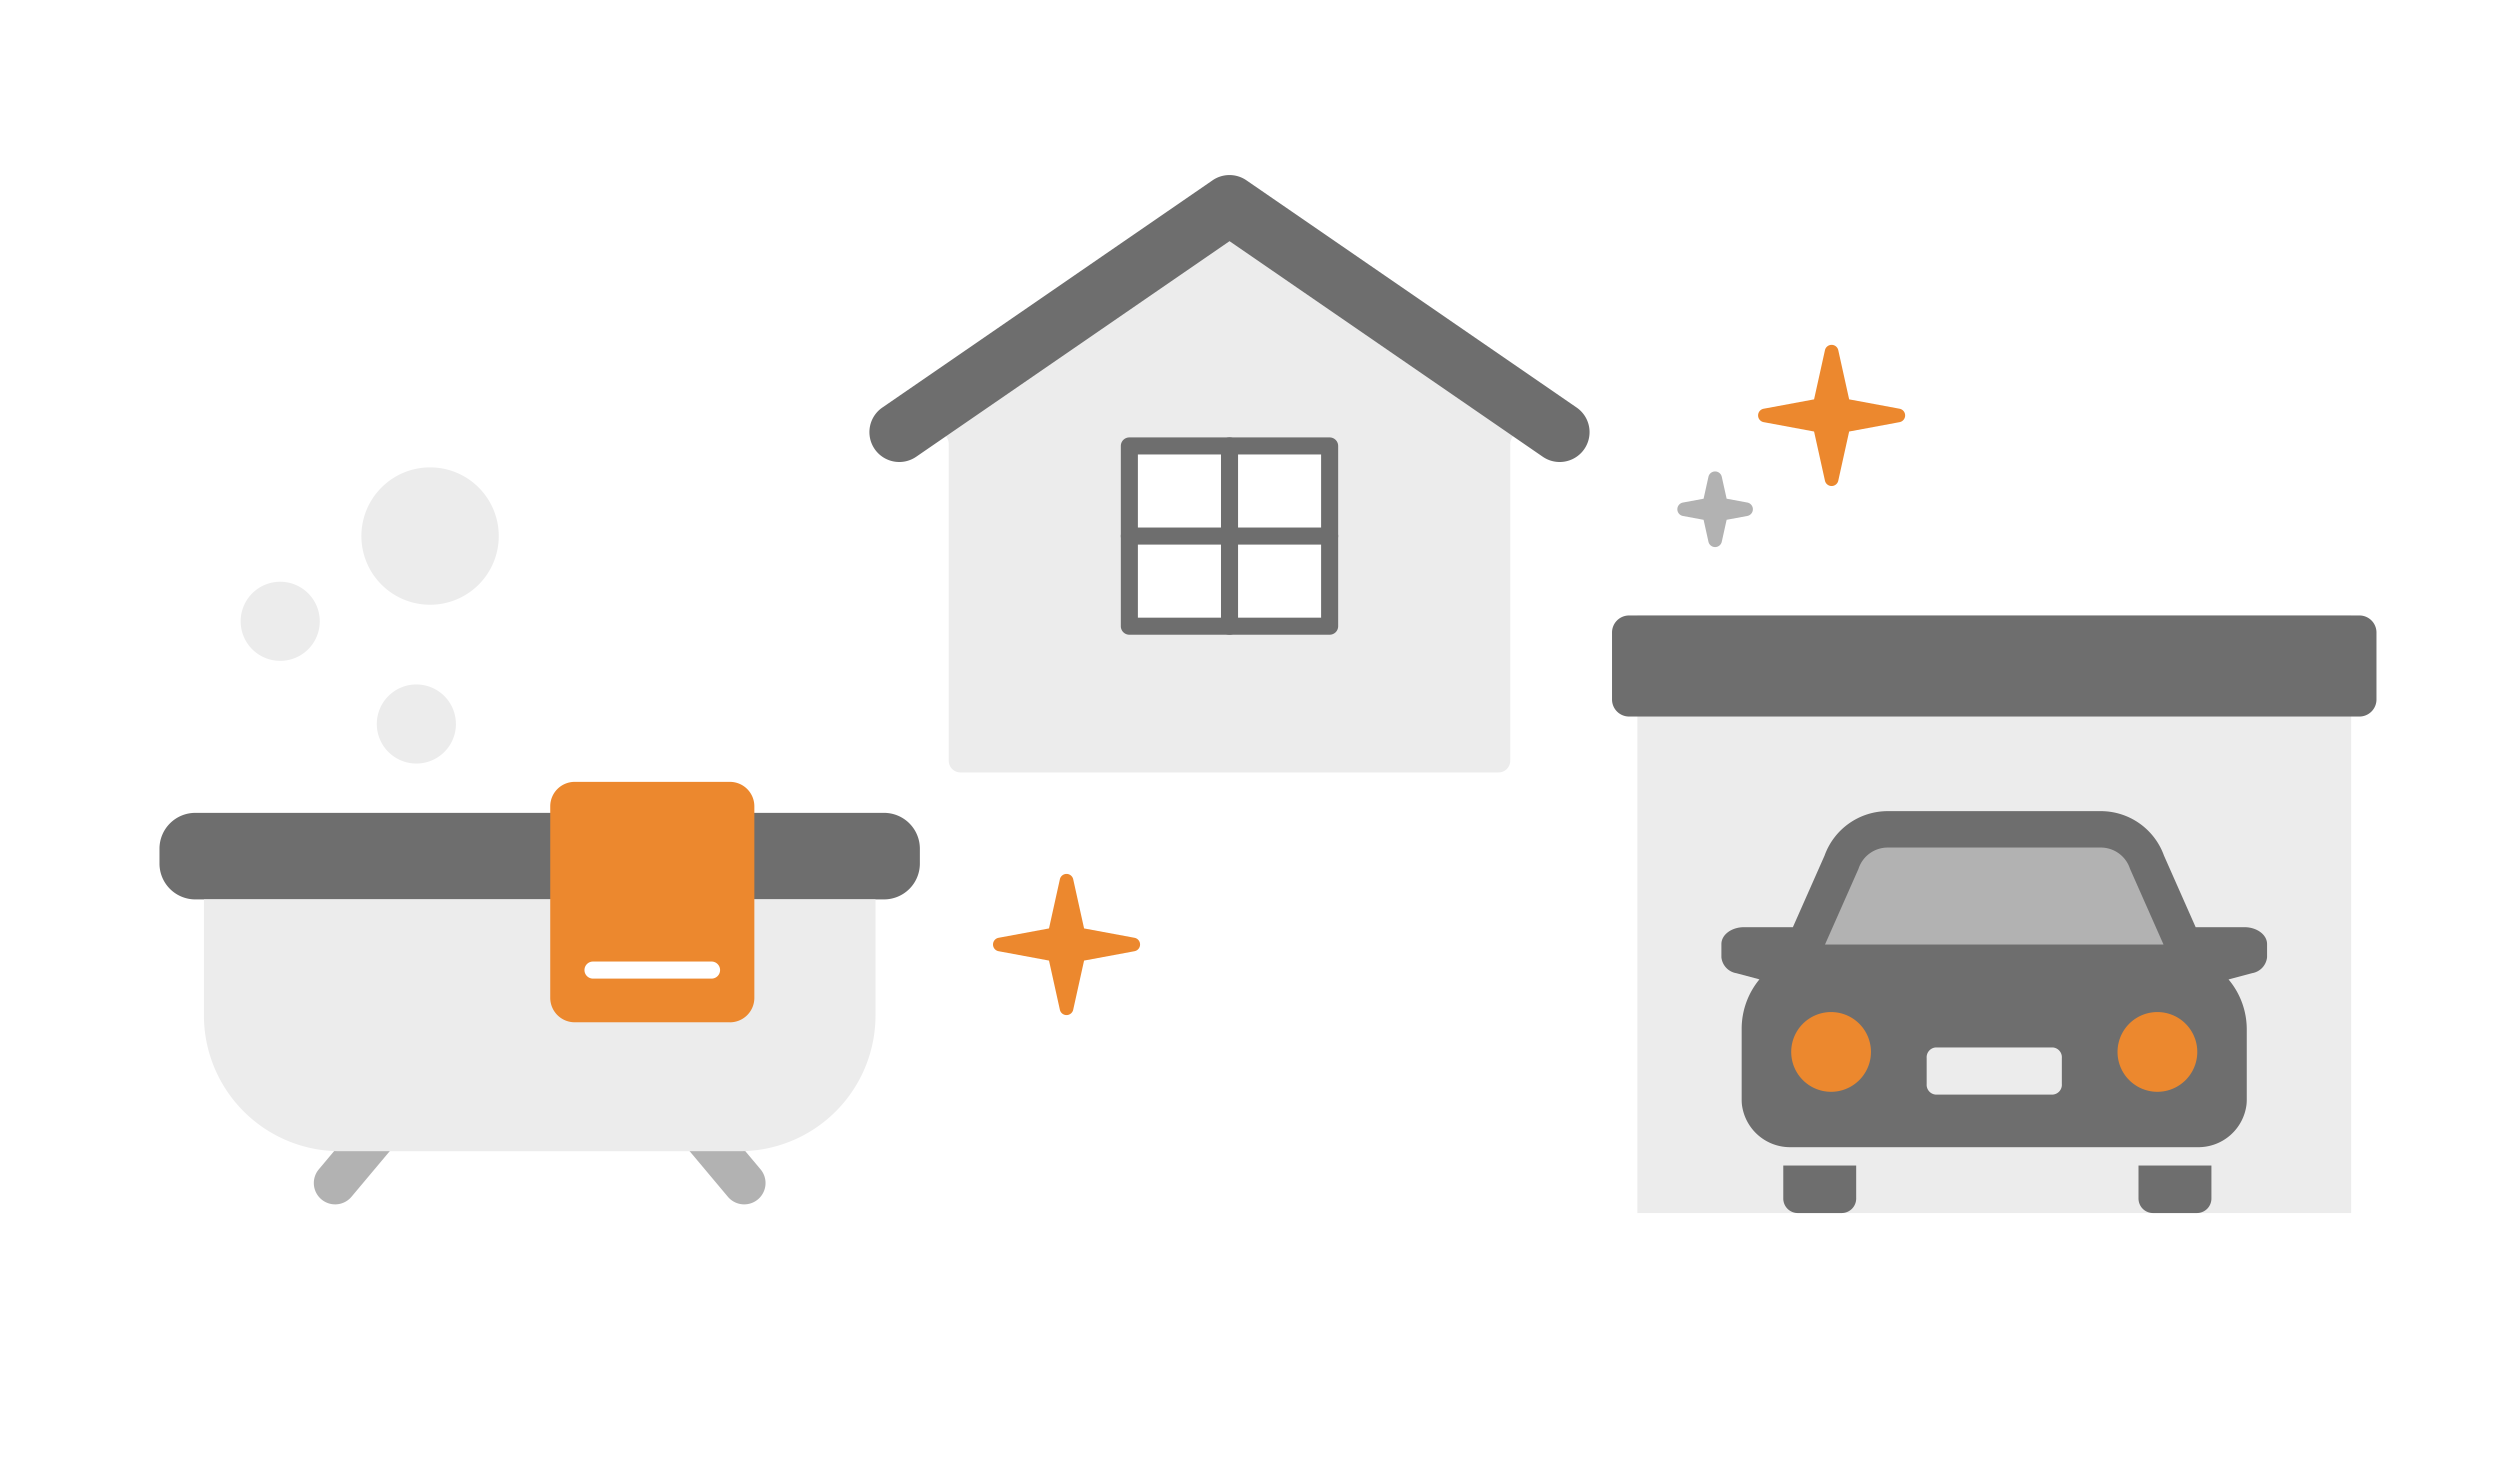 <svg xmlns="http://www.w3.org/2000/svg" xmlns:xlink="http://www.w3.org/1999/xlink" width="293" height="172" viewBox="0 0 293 172">
  <defs>
    <clipPath id="clip-path">
      <rect id="長方形_12911" data-name="長方形 12911" width="293" height="150.82" fill="none"/>
    </clipPath>
  </defs>
  <g id="グループ_33068" data-name="グループ 33068" transform="translate(-123 -1922)">
    <rect id="長方形_9359" data-name="長方形 9359" width="293" height="172" transform="translate(123 1922)" fill="#fff"/>
    <rect id="長方形_12909" data-name="長方形 12909" width="83.653" height="70.037" transform="translate(314.9 1994.132)" fill="#ececec"/>
    <g id="グループ_33067" data-name="グループ 33067" transform="translate(123 1933)" clip-path="url(#clip-path)">
      <path id="パス_16737" data-name="パス 16737" d="M209,129.462a1.7,1.7,0,0,0,1.683,1.707h5.179a1.7,1.7,0,0,0,1.683-1.707V125.6H209Z" fill="#6e6e6e"/>
      <path id="パス_16738" data-name="パス 16738" d="M250.633,129.462a1.7,1.7,0,0,0,1.683,1.707h5.179a1.7,1.7,0,0,0,1.683-1.707V125.6h-8.545Z" fill="#6e6e6e"/>
      <path id="パス_16739" data-name="パス 16739" d="M263.048,97.666h-5.717l-3.714-8.393a7.869,7.869,0,0,0-7.4-5.208H221.239a7.869,7.869,0,0,0-7.4,5.208l-3.714,8.393H204.4c-1.463,0-2.652.886-2.652,1.976V101.2a2.111,2.111,0,0,0,1.756,1.86l2.7.723-.071.089a9.086,9.086,0,0,0-2.009,5.7V117.9c0,.164.007.326.02.486a5.688,5.688,0,0,0,5.74,5.065H257.56a5.686,5.686,0,0,0,5.739-5.065q.021-.24.021-.486v-8.264a9.065,9.065,0,0,0-2.124-5.831l-.011-.013,2.758-.737a2.11,2.11,0,0,0,1.757-1.86V99.642c0-1.09-1.19-1.976-2.652-1.976" fill="#6e6e6e"/>
      <path id="パス_16740" data-name="パス 16740" d="M240.606,117.286H226.847a1.152,1.152,0,0,1-1.041-1.237V113a1.152,1.152,0,0,1,1.041-1.237h13.759A1.152,1.152,0,0,1,241.647,113v3.047a1.152,1.152,0,0,1-1.041,1.237" fill="#ececec"/>
      <path id="パス_16741" data-name="パス 16741" d="M215.519,116.869a4.673,4.673,0,1,1,3.667-3.668,4.679,4.679,0,0,1-3.667,3.668" fill="#ec882e"/>
      <path id="パス_16742" data-name="パス 16742" d="M253.764,116.869a4.673,4.673,0,1,1,3.667-3.668,4.679,4.679,0,0,1-3.667,3.668" fill="#ec882e"/>
      <path id="パス_16743" data-name="パス 16743" d="M217.809,90.842l.029-.085a3.6,3.6,0,0,1,3.4-2.424h24.977a3.6,3.6,0,0,1,3.4,2.423l.03.086,3.918,8.854H213.891Z" fill="#b2b2b2"/>
      <path id="パス_16744" data-name="パス 16744" d="M276.523,61.132H190.929a2,2,0,0,0-2,2v7.847a2,2,0,0,0,2,2h85.594a2,2,0,0,0,2-2V63.132a2,2,0,0,0-2-2" fill="#6e6e6e"/>
      <path id="パス_16745" data-name="パス 16745" d="M143.318,13.554,109.039,37.141a1.375,1.375,0,0,0,.779,2.507,1.375,1.375,0,0,1,1.375,1.374V78.156a1.374,1.374,0,0,0,1.374,1.374h63.06A1.374,1.374,0,0,0,177,78.156V41.022a1.375,1.375,0,0,1,1.375-1.374,1.374,1.374,0,0,0,.779-2.507L144.876,13.554a1.374,1.374,0,0,0-1.558,0" fill="#ececec"/>
      <path id="パス_16746" data-name="パス 16746" d="M39.278,130.153a2.5,2.5,0,0,1-1.914-4.106l4.5-5.365a2.5,2.5,0,0,1,3.832,3.213l-4.5,5.364a2.494,2.494,0,0,1-1.917.894" fill="#b2b2b2"/>
      <path id="パス_16747" data-name="パス 16747" d="M87.222,130.153a2.494,2.494,0,0,1-1.917-.894l-4.5-5.364a2.5,2.5,0,0,1,3.832-3.213l4.5,5.365a2.5,2.5,0,0,1-1.914,4.106" fill="#b2b2b2"/>
      <path id="パス_16748" data-name="パス 16748" d="M103.608,94.411H22.891a4.2,4.2,0,0,1-4.2-4.2V88.467a4.2,4.2,0,0,1,4.2-4.2h80.717a4.2,4.2,0,0,1,4.2,4.2V90.21a4.2,4.2,0,0,1-4.2,4.2" fill="#6e6e6e"/>
      <path id="パス_16749" data-name="パス 16749" d="M86.683,123.922H39.817A15.921,15.921,0,0,1,23.9,108V94.411h78.709V108a15.922,15.922,0,0,1-15.922,15.922" fill="#ececec"/>
      <path id="パス_16750" data-name="パス 16750" d="M58.455,51.828a8.05,8.05,0,1,0-8.049,8.049,8.049,8.049,0,0,0,8.049-8.049" fill="#ececec"/>
      <path id="パス_16751" data-name="パス 16751" d="M37.477,61.817a4.636,4.636,0,1,0-4.636,4.636,4.636,4.636,0,0,0,4.636-4.636" fill="#ececec"/>
      <path id="パス_16752" data-name="パス 16752" d="M53.432,73.852A4.635,4.635,0,1,0,48.8,78.488a4.636,4.636,0,0,0,4.636-4.636" fill="#ececec"/>
      <path id="パス_16753" data-name="パス 16753" d="M85.544,108.811H67.354a2.866,2.866,0,0,1-2.866-2.866V83.5a2.866,2.866,0,0,1,2.866-2.866h18.19A2.866,2.866,0,0,1,88.41,83.5v22.45a2.866,2.866,0,0,1-2.866,2.866" fill="#ec882e"/>
      <path id="パス_16754" data-name="パス 16754" d="M182.795,43.147a3.483,3.483,0,0,1-1.981-.616L144.1,17.265,107.379,42.531a3.5,3.5,0,0,1-3.967-5.768l38.7-26.63a3.5,3.5,0,0,1,3.968,0l38.7,26.63a3.5,3.5,0,0,1-1.987,6.384" fill="#6e6e6e"/>
      <path id="パス_16755" data-name="パス 16755" d="M83.393,103.693H69.5a1,1,0,0,1,0-2H83.393a1,1,0,0,1,0,2" fill="#fff"/>
      <path id="パス_16756" data-name="パス 16756" d="M215.444,30.035l1.277,5.77,5.918,1.1a.8.8,0,0,1,0,1.569l-5.918,1.1-1.277,5.77a.8.8,0,0,1-1.558,0l-1.277-5.77-5.918-1.1a.8.8,0,0,1,0-1.569l5.918-1.1,1.277-5.77a.8.8,0,0,1,1.558,0" fill="#ec882e"/>
      <path id="パス_16757" data-name="パス 16757" d="M125.777,92.041l1.277,5.77,5.919,1.1a.8.8,0,0,1,0,1.569l-5.919,1.1-1.277,5.77a.8.8,0,0,1-1.558,0l-1.277-5.77-5.918-1.1a.8.8,0,0,1,0-1.569l5.918-1.1,1.277-5.77a.8.8,0,0,1,1.558,0" fill="#ec882e"/>
      <path id="パス_16758" data-name="パス 16758" d="M201.79,44.869l.571,2.578,2.433.452a.8.8,0,0,1,0,1.569l-2.433.452L201.79,52.5a.8.8,0,0,1-1.558,0l-.571-2.578-2.433-.452a.8.8,0,0,1,0-1.569l2.433-.452.571-2.578a.8.8,0,0,1,1.558,0" fill="#b2b2b2"/>
      <rect id="長方形_12910" data-name="長方形 12910" width="23.472" height="21.123" transform="translate(132.361 41.267)" fill="#fff"/>
      <path id="パス_16759" data-name="パス 16759" d="M155.833,63.39H132.361a1,1,0,0,1-1-1V41.266a1,1,0,0,1,1-1h23.472a1,1,0,0,1,1,1V62.39a1,1,0,0,1-1,1m-22.472-2h21.472V42.266H133.361Z" fill="#6e6e6e"/>
      <path id="パス_16760" data-name="パス 16760" d="M144.1,63.39a1,1,0,0,1-1-1V41.266a1,1,0,0,1,2,0V62.39a1,1,0,0,1-1,1" fill="#6e6e6e"/>
      <path id="パス_16761" data-name="パス 16761" d="M155.833,52.828H132.361a1,1,0,0,1,0-2h23.472a1,1,0,0,1,0,2" fill="#6e6e6e"/>
    </g>
  </g>
</svg>
